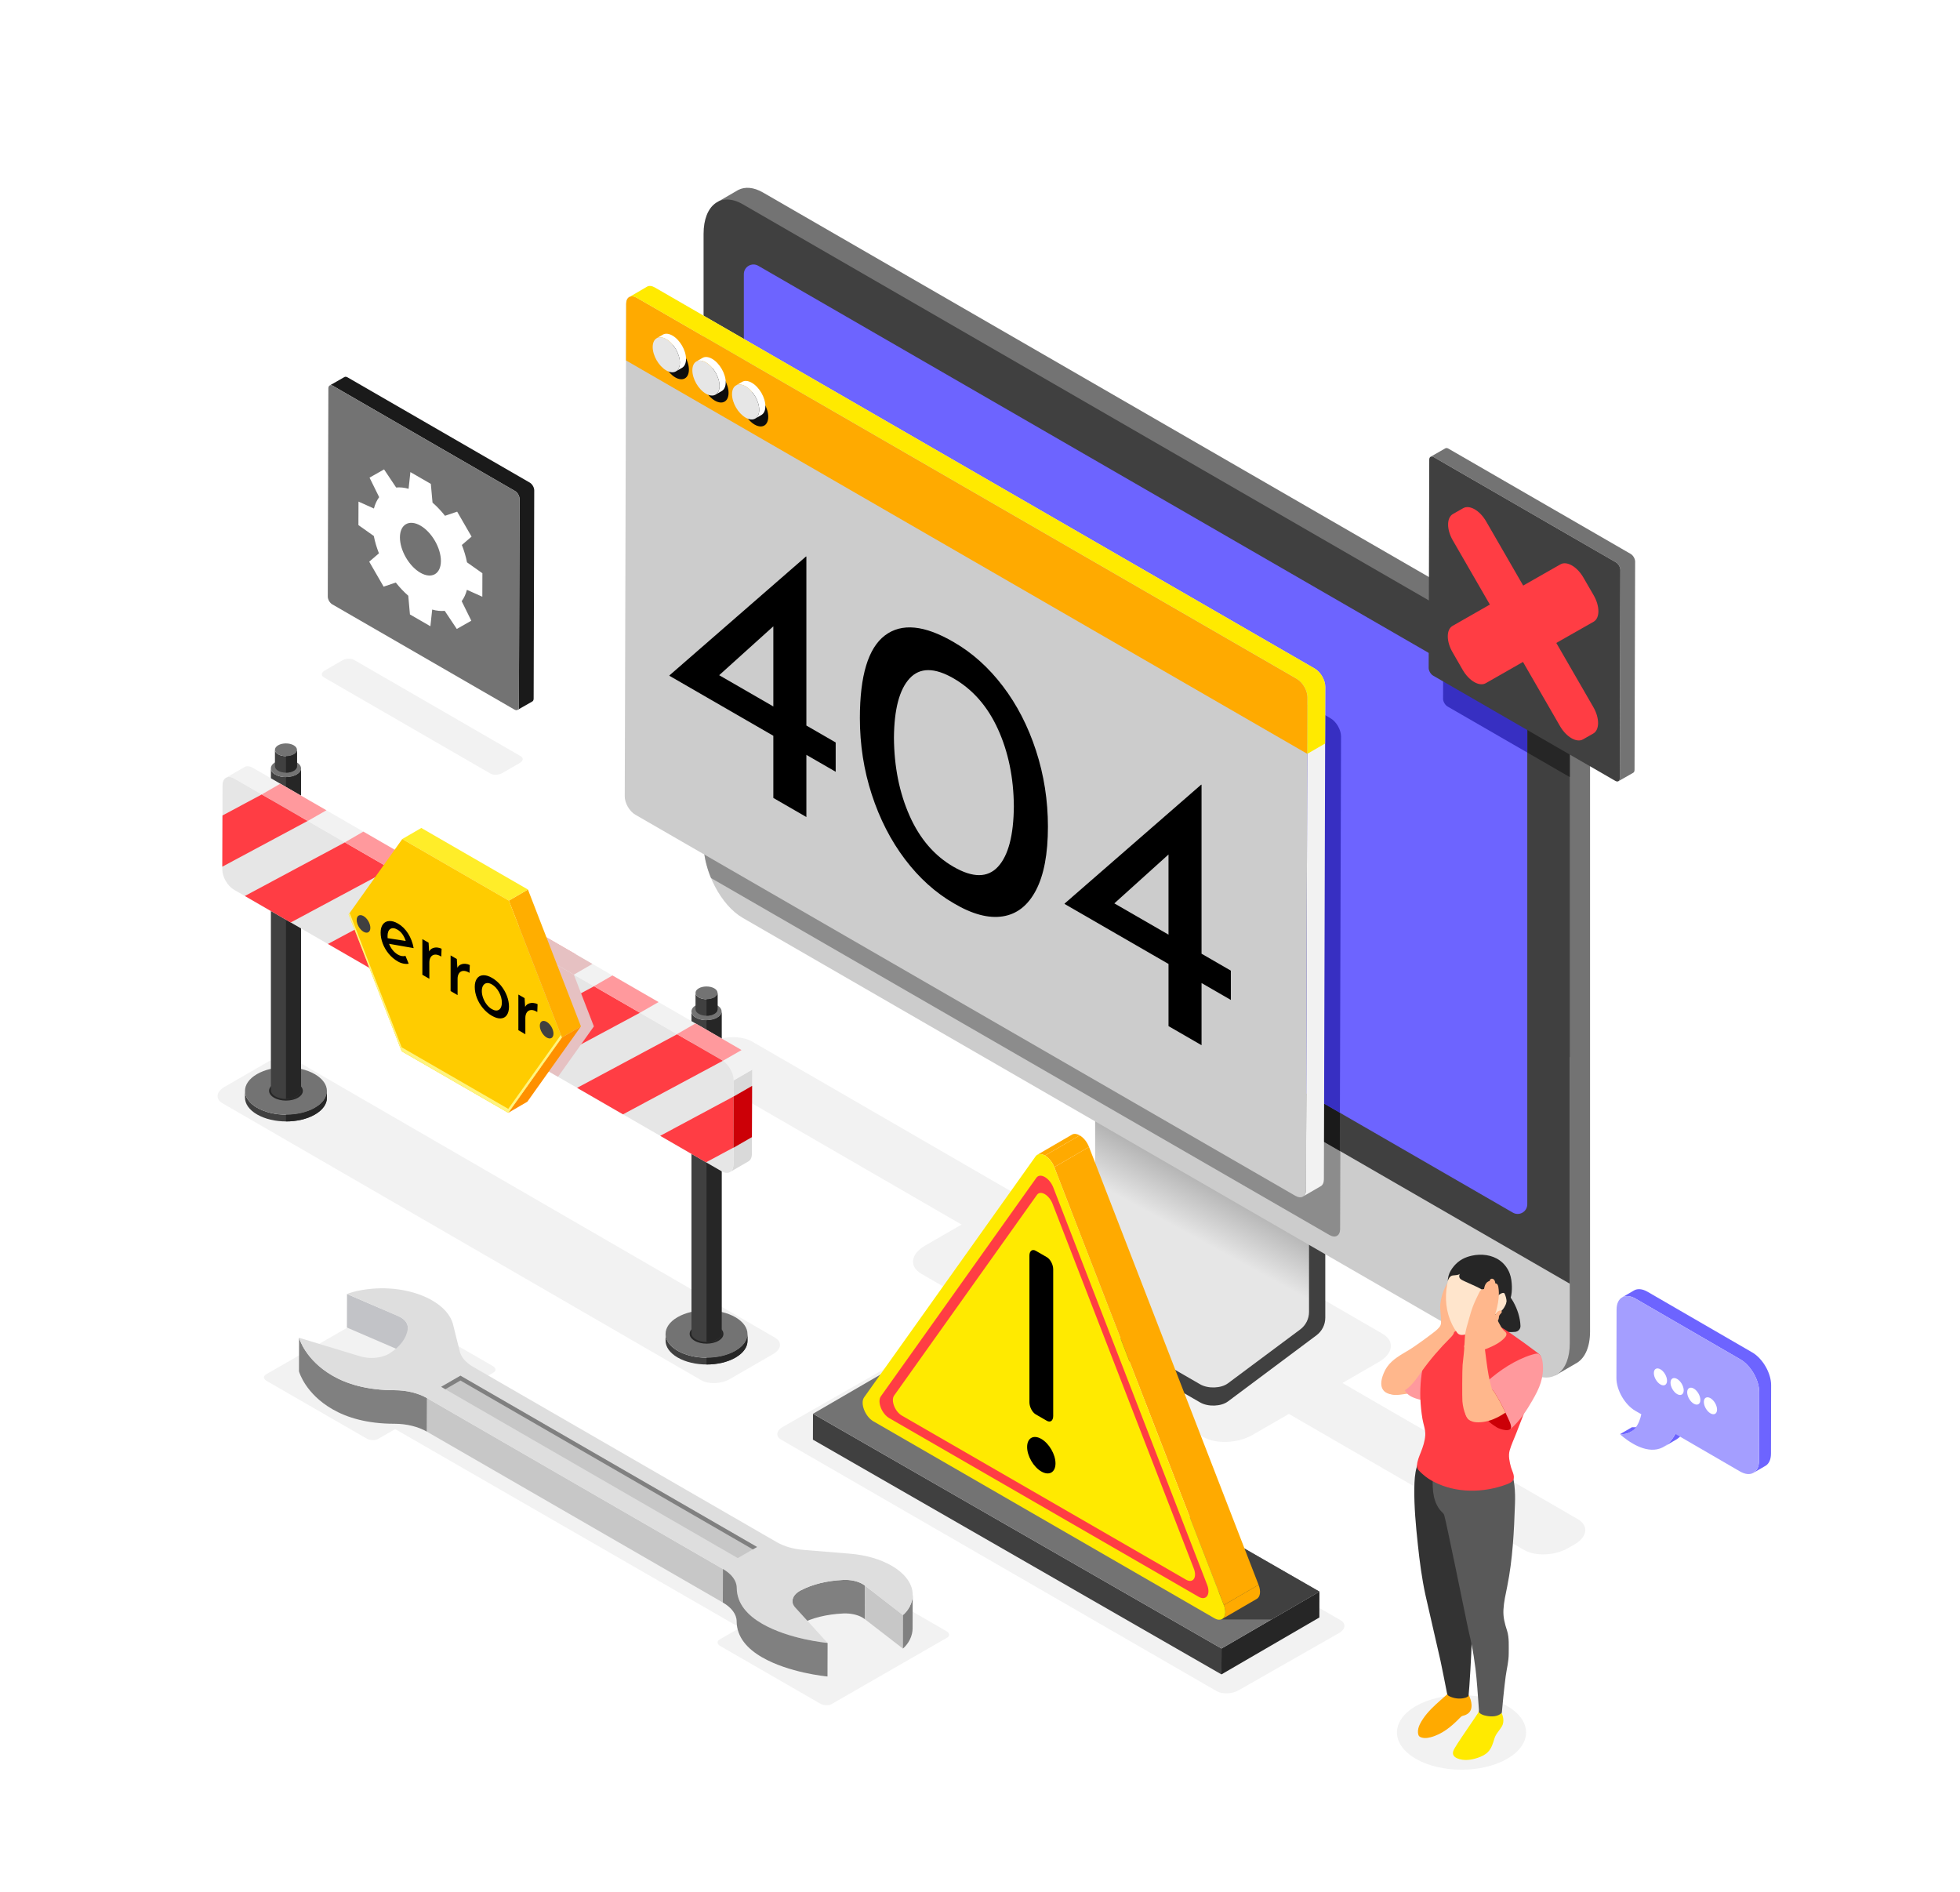 <?xml version="1.0" encoding="utf-8"?>
<!-- Generator: Adobe Illustrator 27.5.0, SVG Export Plug-In . SVG Version: 6.00 Build 0)  -->
<svg version="1.1" id="Layer" xmlns="http://www.w3.org/2000/svg" xmlns:xlink="http://www.w3.org/1999/xlink" x="0px" y="0px"
	 viewBox="0 0 466.219 450" style="enable-background:new 0 0 466.219 450;" xml:space="preserve">
<g>
	<g>
		<path style="fill:#F2F2F2;" d="M375.28,361.3l-55.965-32.368l8.687-5.015c3.437-1.984,3.81-4.986,0.834-6.704l-67.067-38.819
			c-2.976-1.718-8.175-1.503-11.612,0.481l-8.702,5.025l-62.548-36.176c-2.668-1.54-7.329-1.347-10.41,0.432l-1.577,0.911
			c-3.081,1.779-3.416,4.47-0.747,6.01l62.548,36.176l-8.698,5.022c-3.437,1.984-3.81,4.986-0.834,6.704l67.067,38.819
			c2.976,1.718,8.175,1.503,11.612-0.481l8.714-5.031l55.965,32.368c2.668,1.541,7.329,1.348,10.41-0.432l1.577-0.91
			C377.614,365.532,377.949,362.841,375.28,361.3z"/>
		<g>
			<g>
				<path style="fill:#404040;" d="M264.364,237.755v46.904c0,1.207-0.71,2.302-1.812,2.795l-21.873,10.744v-0.329l-6.802,0.488
					l0.027,4.45c0.041,0.618,0.446,1.233,1.275,1.711l50.295,29.038c1.884,1.087,4.982,0.98,6.603-0.228l21.073-15.744
					c1.316-0.98,2.091-2.524,2.091-4.165v-46.291L264.364,237.755z"/>
				<linearGradient id="SVGID_1_" gradientUnits="userSpaceOnUse" x1="293.253" y1="261.426" x2="261.065" y2="320.51">
					<stop  offset="0" style="stop-color:#636363"/>
					<stop  offset="0.494" style="stop-color:#E6E6E6"/>
					<stop  offset="1" style="stop-color:#E6E6E6"/>
				</linearGradient>
				<path style="fill:url(#SVGID_1_);" d="M260.498,236.363v46.904c0,1.208-0.71,2.302-1.812,2.795l-23.112,10.332
					c-2.093,0.936-2.279,2.724-0.395,3.812l50.295,29.038c1.884,1.087,4.982,0.98,6.603-0.228l17.208-12.823
					c1.315-0.98,2.09-2.524,2.09-4.164v-46.291L260.498,236.363z"/>
			</g>
			<path style="fill:#737373;" d="M368.917,153.997L181.482,45.781c-2.233-1.289-4.281-1.421-5.885-0.598l0-0.001l-0.009,0.005
				c-0.033,0.017-0.064,0.038-0.097,0.056l-4.595,2.668l1.164,2.098l0.421-0.115c-0.191,0.881-0.304,1.849-0.304,2.92v76.879v53.876
				v14.167c0,6.851,4.165,14.81,9.304,17.776l187.435,108.215c0.122,0.07,0.24,0.121,0.36,0.184l0.638,3.239l5.284-3.07
				c1.853-1.198,3.021-3.769,3.021-7.386v-14.167v-53.876v-76.879C378.221,164.922,374.055,156.964,368.917,153.997z"/>
			<g>
				<path style="fill:#CCCCCC;" d="M364.095,326.518L176.661,218.303c-5.139-2.967-9.304-10.925-9.304-17.777v-68.043
					l206.042,118.958v68.043C373.399,326.336,369.234,329.485,364.095,326.518z"/>
				<g>
					<path style="fill:#8C8C8C;" d="M318.987,220.025l-0.22,72.296c0,1.591-1.126,2.228-2.522,1.42l-147.113-84.904
						c-1.126-2.693-1.787-5.582-1.787-8.299v-68.061L318.987,220.025z"/>
				</g>
				<path style="fill:#404040;" d="M373.399,305.317L167.357,186.359V55.605c0-6.851,4.165-10,9.304-7.034l187.435,108.216
					c5.138,2.967,9.304,10.925,9.304,17.777V305.317z"/>
				<path style="fill:#262626;" d="M373.399,174.56v10.263l-10.116-5.841v-6.574c0-2.221-1.184-4.266-3.101-5.381l-16.896-9.754
					l0.029-12.484l20.78,11.994C369.231,159.758,373.399,167.711,373.399,174.56z"/>
				<path style="fill:#6D64FF;" d="M359.862,288.415L180.044,184.596c-1.922-1.11-3.106-3.161-3.106-5.379V65.19
					c0-1.757,1.903-2.856,3.425-1.977l179.819,103.818c1.922,1.11,3.106,3.16,3.106,5.379v114.027
					C363.287,288.195,361.384,289.293,359.862,288.415z"/>
			</g>
		</g>
		<g>
			<g>
				<path style="fill:#1A1A1A;" d="M318.718,264.656l-0.025,9.083l-151.349-87.377V84.712l9.597,5.533v88.968
					c0,2.228,1.175,4.284,3.109,5.386L318.718,264.656z"/>
				<path style="fill:#372FC2;" d="M318.987,175.149l-0.269,89.507l-138.667-80.057c-1.934-1.102-3.109-3.158-3.109-5.386V90.245
					l139.524,80.571C317.861,171.623,318.987,173.558,318.987,175.149z"/>
			</g>
		</g>
		<g>
			<path style="fill:#F2F2F2;" d="M312.729,159.008l-157.011-90.65c-0.699-0.404-1.334-0.441-1.792-0.175l-4.251,2.471
				c0.459-0.267,1.094-0.229,1.792,0.175l157.011,90.651c1.394,0.805,2.515,2.746,2.511,4.349l-0.332,117.148
				c-0.002,0.793-0.283,1.352-0.735,1.616l4.252-2.471c0.453-0.263,0.733-0.823,0.736-1.616l0.332-117.148
				C315.245,161.755,314.124,159.813,312.729,159.008z"/>
			<g>
				<path style="fill:#CCCCCC;" d="M308.478,161.479c1.394,0.805,2.515,2.746,2.511,4.349l-0.332,117.148
					c-0.004,1.593-1.133,2.245-2.527,1.44l-157.011-90.65c-1.387-0.8-2.515-2.755-2.511-4.349l0.332-117.148
					c0.004-1.602,1.14-2.241,2.527-1.44L308.478,161.479z"/>
			</g>
			<path style="fill:#FFAA00;" d="M310.997,165.833l-0.036,13.458L148.91,85.728l0.036-13.458c0-1.609,1.126-2.234,2.52-1.448
				l157.011,90.65C309.871,162.277,310.997,164.225,310.997,165.833z"/>
			<path style="fill:#FFEA00;" d="M312.73,159.006l-6.917-3.986h0L155.719,68.356c-0.697-0.393-1.34-0.447-1.787-0.179l-4.254,2.484
				c0.447-0.268,1.09-0.232,1.787,0.161l153.108,88.391l3.903,2.259c1.394,0.804,2.52,2.752,2.52,4.361l-0.036,13.458l4.236-2.449
				l0.036-13.494C315.25,161.758,314.125,159.81,312.73,159.006z"/>
			<g>
				<g>
					<path style="fill:#0D0D0D;" d="M160.645,82.331c1.789,1.033,3.228,3.532,3.222,5.58c-0.006,2.056-1.454,2.881-3.243,1.848
						c-1.782-1.029-3.228-3.525-3.222-5.58C157.408,82.131,158.863,81.302,160.645,82.331z"/>
				</g>
				<g>
					<path style="fill:#0D0D0D;" d="M170.081,87.865c1.782,1.029,3.228,3.532,3.222,5.581c-0.006,2.056-1.46,2.877-3.243,1.848
						c-1.789-1.033-3.228-3.525-3.222-5.58C166.844,87.665,168.292,86.832,170.081,87.865z"/>
				</g>
				<g>
					<path style="fill:#0D0D0D;" d="M179.518,93.554c1.789,1.033,3.228,3.532,3.222,5.58c-0.006,2.056-1.454,2.881-3.243,1.848
						c-1.782-1.029-3.228-3.525-3.222-5.58C176.28,93.354,177.735,92.525,179.518,93.554z"/>
				</g>
				<g>
					<g style="enable-background:new    ;">
						<path style="fill:#FFFFFF;" d="M159.964,79.819c-0.897-0.518-1.711-0.565-2.299-0.224l-1.469,0.853
							c0.588-0.342,1.402-0.294,2.299,0.223c1.789,1.033,3.228,3.532,3.222,5.581c-0.003,1.021-0.362,1.739-0.941,2.076l1.468-0.854
							c0.58-0.337,0.938-1.054,0.941-2.076C163.192,83.351,161.753,80.852,159.964,79.819z"/>
						<g>
							<path style="fill:#E6E6E6;" d="M158.496,80.672c1.789,1.033,3.228,3.532,3.222,5.581c-0.006,2.056-1.454,2.881-3.243,1.848
								c-1.782-1.029-3.228-3.525-3.222-5.581C155.259,80.472,156.714,79.643,158.496,80.672z"/>
						</g>
					</g>
				</g>
				<g>
					<g style="enable-background:new    ;">
						<path style="fill:#FFFFFF;" d="M169.401,85.353c-0.899-0.519-1.713-0.567-2.3-0.226l-1.468,0.853
							c0.587-0.341,1.4-0.293,2.3,0.226c1.782,1.029,3.228,3.532,3.222,5.581c-0.003,1.02-0.363,1.737-0.942,2.073l1.468-0.853
							c0.579-0.337,0.939-1.053,0.942-2.074C172.628,88.885,171.183,86.382,169.401,85.353z"/>
						<g>
							<path style="fill:#E6E6E6;" d="M167.932,86.206c1.782,1.029,3.228,3.532,3.222,5.581c-0.006,2.056-1.46,2.877-3.243,1.848
								c-1.789-1.033-3.227-3.525-3.222-5.581C164.695,86.006,166.143,85.174,167.932,86.206z"/>
						</g>
					</g>
				</g>
				<g>
					<g style="enable-background:new    ;">
						<path style="fill:#FFFFFF;" d="M178.837,91.041c-0.897-0.518-1.711-0.565-2.299-0.223l-1.468,0.853
							c0.588-0.341,1.402-0.294,2.299,0.224c1.789,1.033,3.228,3.532,3.222,5.581c-0.003,1.021-0.362,1.739-0.941,2.076l1.468-0.853
							c0.58-0.337,0.939-1.054,0.942-2.076C182.065,94.574,180.626,92.075,178.837,91.041z"/>
						<g>
							<path style="fill:#E6E6E6;" d="M177.369,91.895c1.789,1.033,3.228,3.532,3.222,5.581c-0.006,2.056-1.454,2.881-3.243,1.848
								c-1.782-1.029-3.228-3.525-3.222-5.581C174.131,91.695,175.586,90.866,177.369,91.895z"/>
						</g>
					</g>
				</g>
			</g>
			<g>
				<g>
					<path d="M198.781,176.589v6.97l-6.97-4.022v14.784l-7.859-4.537V175l-24.716-14.269v-0.093l32.493-28.291l0.082,0.049v40.168
						L198.781,176.589z M183.952,168.026v-19.064l-12.885,11.627L183.952,168.026z"/>
					<path d="M215.27,204.381c-3.377-4.462-6.008-9.593-7.899-15.396c-1.892-5.802-2.836-11.865-2.836-18.186
						c0-10.104,1.985-16.661,5.959-19.668c3.97-3.007,9.437-2.47,16.407,1.616c4.377,2.526,8.25,6.004,11.627,10.433
						c3.377,4.429,6.011,9.545,7.903,15.347c1.888,5.802,2.836,11.836,2.836,18.097c0,6.448-0.948,11.481-2.836,15.097
						c-1.892,3.623-4.526,5.698-7.903,6.228c-3.377,0.53-7.25-0.5-11.627-3.09C222.527,212.332,218.646,208.84,215.27,204.381z
						 M237.393,206.134c2.459-2.672,3.713-7.467,3.769-14.377c-0.056-6.787-1.31-12.892-3.769-18.31
						c-2.459-5.418-5.985-9.451-10.571-12.101c-4.541-2.619-8.026-2.615-10.455,0.011c-2.429,2.627-3.675,7.328-3.728,14.116
						c0.052,6.914,1.299,13.105,3.728,18.564c2.429,5.467,5.914,9.508,10.455,12.127
						C231.408,208.814,234.934,208.806,237.393,206.134z"/>
					<path d="M292.778,230.859v6.97l-6.97-4.023v14.784l-7.858-4.537v-14.784L253.232,215v-0.093l32.493-28.291l0.082,0.048v40.168
						L292.778,230.859z M277.949,222.295v-19.063l-12.885,11.627L277.949,222.295z"/>
				</g>
			</g>
		</g>
	</g>
	<g>
		<path style="fill:#F2F2F2;" d="M166.823,328.288L52.928,262.403c-1.733-1.001-1.515-2.748,0.485-3.903l10.293-5.943
			c2.001-1.155,5.028-1.281,6.761-0.28l113.895,65.884c1.733,1.001,1.516,2.748-0.485,3.903l-10.293,5.943
			C171.583,329.163,168.556,329.288,166.823,328.288z"/>
		<g>
			<g>
				<g>
					<path style="fill:#404040;" d="M177.804,317.309v1.609c-0.004,1.434-0.947,2.866-2.83,3.96
						c-3.792,2.204-9.957,2.204-13.781-0.004c-1.921-1.109-2.88-2.564-2.876-4.017v-1.609c-0.004,1.453,0.955,2.908,2.876,4.017
						c3.824,2.208,9.99,2.208,13.781,0.004C176.857,320.175,177.8,318.744,177.804,317.309z"/>
				</g>
				<g>
					<path style="fill:#737373;" d="M174.922,313.286c3.824,2.208,3.844,5.779,0.053,7.983c-3.792,2.203-9.957,2.203-13.781-0.004
						c-3.816-2.203-3.837-5.775-0.045-7.978C164.94,311.083,171.106,311.083,174.922,313.286z"/>
				</g>
				<g>
					<path style="fill:#262626;" d="M170.891,315.602c1.577,0.911,1.585,2.383,0.022,3.292c-1.564,0.909-4.106,0.909-5.683-0.002
						c-1.574-0.909-1.582-2.382-0.019-3.29C166.774,314.693,169.317,314.693,170.891,315.602z"/>
				</g>
				<path style="fill:#262626;" d="M177.802,317.314v1.609c0,1.431-0.947,2.861-2.832,3.953c-1.904,1.112-4.407,1.663-6.911,1.653
					v-1.609c2.503,0.01,5.007-0.541,6.911-1.653C176.855,320.175,177.802,318.744,177.802,317.314z"/>
			</g>
			<g>
				<g style="enable-background:new    ;">
					<g>
						<path style="fill:#404040;" d="M171.646,240.572v76.545c-0.001,0.528-0.348,1.054-1.041,1.457
							c-1.395,0.811-3.663,0.811-5.07-0.002c-0.707-0.408-1.06-0.943-1.058-1.478v-76.545c-0.002,0.535,0.351,1.07,1.058,1.478
							c1.407,0.812,3.675,0.812,5.07,0.002C171.298,241.626,171.644,241.099,171.646,240.572z"/>
					</g>
					<path style="fill:#262626;" d="M171.643,240.572v76.541c0,0.53-0.342,1.059-1.042,1.458c-0.701,0.407-1.621,0.611-2.541,0.611
						v-76.549c0.92,0.008,1.841-0.196,2.541-0.603C171.301,241.623,171.643,241.102,171.643,240.572z"/>
					<g>
						<path style="fill:#737373;" d="M170.585,239.091c1.407,0.812,1.415,2.126,0.019,2.937c-1.395,0.811-3.663,0.811-5.07-0.002
							c-1.404-0.811-1.412-2.125-0.017-2.935C166.913,238.281,169.181,238.281,170.585,239.091z"/>
					</g>
				</g>
			</g>
			<g>
				<g style="enable-background:new    ;">
					<g>
						<path style="fill:#404040;" d="M170.681,236.15v3.922c-0.001,0.386-0.255,0.77-0.761,1.065
							c-1.019,0.592-2.677,0.592-3.705-0.001c-0.516-0.298-0.774-0.689-0.773-1.08v-3.922c-0.001,0.391,0.257,0.782,0.773,1.08
							c1.028,0.594,2.686,0.594,3.705,0.001C170.426,236.92,170.68,236.535,170.681,236.15z"/>
					</g>
					<g>
						<path style="fill:#737373;" d="M169.906,235.068c1.028,0.594,1.034,1.554,0.014,2.146c-1.019,0.592-2.677,0.592-3.705-0.001
							c-1.026-0.592-1.032-1.553-0.012-2.145C167.222,234.476,168.88,234.476,169.906,235.068z"/>
					</g>
				</g>
			</g>
			<path style="fill:#262626;" d="M170.682,236.15v3.926c0,0.383-0.253,0.766-0.766,1.059c-0.513,0.301-1.181,0.448-1.857,0.448
				v-3.926c0.676,0,1.344-0.147,1.857-0.44C170.43,236.923,170.682,236.532,170.682,236.15z"/>
		</g>
		<g>
			<g>
				<g>
					<path style="fill:#404040;" d="M77.763,259.502v1.609c-0.004,1.434-0.947,2.866-2.83,3.96
						c-3.792,2.203-9.957,2.203-13.781-0.004c-1.921-1.109-2.88-2.564-2.876-4.017v-1.609c-0.004,1.453,0.955,2.908,2.875,4.017
						c3.824,2.208,9.99,2.208,13.781,0.004C76.816,262.367,77.759,260.936,77.763,259.502z"/>
				</g>
				<g>
					<path style="fill:#737373;" d="M74.881,255.479c3.824,2.208,3.844,5.779,0.052,7.983c-3.792,2.203-9.957,2.203-13.781-0.004
						c-3.816-2.203-3.837-5.775-0.045-7.978C64.899,253.275,71.065,253.275,74.881,255.479z"/>
				</g>
				<g>
					<path style="fill:#262626;" d="M70.85,257.794c1.577,0.911,1.585,2.383,0.021,3.292c-1.564,0.909-4.106,0.909-5.683-0.002
						c-1.574-0.909-1.582-2.382-0.019-3.29C66.733,256.886,69.276,256.885,70.85,257.794z"/>
				</g>
				<path style="fill:#262626;" d="M77.761,259.506v1.609c0,1.431-0.947,2.861-2.832,3.953c-1.904,1.111-4.408,1.662-6.911,1.653
					v-1.609c2.503,0.01,5.007-0.541,6.911-1.653C76.814,262.367,77.761,260.937,77.761,259.506z"/>
			</g>
			<g>
				<g style="enable-background:new    ;">
					<g>
						<path style="fill:#404040;" d="M71.605,182.764v76.545c-0.002,0.528-0.349,1.054-1.041,1.457
							c-1.395,0.811-3.664,0.811-5.071-0.002c-0.707-0.408-1.06-0.943-1.058-1.478v-76.545c-0.002,0.535,0.351,1.07,1.058,1.478
							c1.407,0.813,3.675,0.813,5.071,0.002C71.256,183.818,71.603,183.291,71.605,182.764z"/>
					</g>
					<path style="fill:#262626;" d="M71.602,182.764v76.541c0,0.529-0.342,1.059-1.043,1.458c-0.7,0.407-1.621,0.611-2.541,0.611
						v-76.55c0.92,0.008,1.841-0.195,2.541-0.603C71.26,183.815,71.602,183.294,71.602,182.764z"/>
					<g>
						<path style="fill:#737373;" d="M70.544,181.283c1.407,0.812,1.414,2.126,0.019,2.937c-1.395,0.811-3.664,0.811-5.071-0.002
							c-1.404-0.811-1.412-2.125-0.017-2.935C66.872,180.473,69.14,180.473,70.544,181.283z"/>
					</g>
				</g>
			</g>
			<g>
				<g style="enable-background:new    ;">
					<g>
						<path style="fill:#404040;" d="M70.639,178.342v3.922c-0.001,0.386-0.255,0.771-0.761,1.065
							c-1.019,0.592-2.677,0.592-3.705-0.001c-0.516-0.298-0.774-0.689-0.773-1.08v-3.922c-0.001,0.391,0.257,0.782,0.773,1.08
							c1.028,0.594,2.686,0.594,3.705,0.001C70.385,179.112,70.638,178.727,70.639,178.342z"/>
					</g>
					<g>
						<path style="fill:#737373;" d="M69.865,177.26c1.028,0.594,1.034,1.554,0.014,2.146c-1.019,0.592-2.677,0.592-3.705-0.001
							c-1.026-0.592-1.032-1.552-0.012-2.145C67.181,176.668,68.839,176.668,69.865,177.26z"/>
					</g>
				</g>
			</g>
			<path style="fill:#262626;" d="M70.641,178.342v3.926c0,0.383-0.253,0.766-0.766,1.059c-0.513,0.301-1.181,0.448-1.857,0.448
				v-3.926c0.676,0,1.344-0.146,1.857-0.44C70.389,179.116,70.641,178.725,70.641,178.342z"/>
		</g>
		<g>
			<g>
				<g style="enable-background:new    ;">
					<path style="fill:#D9D9D9;" d="M174.505,256.971l-0.057,20.01c-0.003,0.88-0.313,1.498-0.814,1.789l4.403-2.559
						c0.501-0.291,0.811-0.909,0.814-1.789l0.057-20.01L174.505,256.971z"/>
					<path style="fill:#F2F2F2;" d="M176.12,249.581L60.147,182.624c-0.777-0.449-1.482-0.49-1.99-0.194l-4.403,2.559
						c0.509-0.296,1.214-0.254,1.991,0.194l115.973,66.957c1.544,0.891,2.794,3.056,2.789,4.83l4.403-2.559
						C178.914,252.637,177.664,250.473,176.12,249.581z"/>
					<g>
						<path style="fill:#E6E6E6;" d="M171.717,252.141c1.544,0.891,2.794,3.056,2.789,4.83l-0.057,20.01
							c-0.005,1.775-1.263,2.485-2.807,1.593L55.668,211.617c-1.544-0.892-2.794-3.049-2.789-4.824l0.057-20.01
							c0.005-1.774,1.263-2.491,2.807-1.6L171.717,252.141z"/>
					</g>
				</g>
			</g>
			<g>
				<g>
					<polygon style="fill:#FF3D44;" points="73.183,195.252 52.879,206.132 52.915,193.958 62.259,188.951 					"/>
					<polygon style="fill:#FF3D44;" points="92.935,206.658 69.149,219.403 58.243,213.102 82.028,200.357 					"/>
					<polygon style="fill:#FF3D44;" points="112.695,218.065 88.909,230.81 78.003,224.509 101.788,211.764 					"/>
					<polygon style="fill:#FF3D44;" points="132.455,229.471 108.67,242.225 97.754,235.915 121.54,223.17 					"/>
					<polygon style="fill:#FF3D44;" points="152.215,240.877 128.43,253.631 117.514,247.321 141.3,234.576 					"/>
					<path style="fill:#FF3D44;" d="M171.957,252.292l-23.768,12.745l-10.915-6.301l23.785-12.745l10.657,6.149
						C171.797,252.185,171.877,252.239,171.957,252.292z"/>
					<polygon style="fill:#FF3D44;" points="174.492,260.789 174.456,272.945 167.941,276.444 157.044,270.143 					"/>
				</g>
			</g>
			<g>
				<polygon style="fill:#FF999D;" points="77.637,192.717 73.201,195.261 62.259,188.951 66.677,186.398 				"/>
				<polygon style="fill:#FF999D;" points="97.388,204.124 92.961,206.667 82.01,200.348 86.428,197.796 				"/>
				<polygon style="fill:#FF999D;" points="117.139,215.53 112.713,218.074 101.762,211.755 106.18,209.202 				"/>
				<polygon style="fill:#FF999D;" points="136.891,226.936 132.464,229.48 121.513,223.161 125.94,220.608 				"/>
				<polygon style="fill:#FF999D;" points="156.642,238.334 152.206,240.877 141.264,234.558 145.682,232.006 				"/>
				<path style="fill:#FF999D;" d="M176.384,249.749l-4.436,2.544c-0.08-0.053-0.152-0.107-0.232-0.152l-10.692-6.176l4.418-2.553
					l10.674,6.167C176.206,249.633,176.295,249.686,176.384,249.749z"/>
			</g>
			<polygon style="fill:#CC0007;" points="178.901,258.263 178.857,270.455 174.456,272.99 174.492,260.807 			"/>
		</g>
		<g>
			<polygon style="fill:#E6C1C2;" points="141.265,244.119 132.733,256.106 98.987,236.622 90.544,214.836 95.363,208.062 
				136.499,231.812 			"/>
		</g>
		<polygon style="fill:#E6C1C2;" points="140.917,229.259 136.499,231.812 119.988,222.28 124.406,219.727 		"/>
		<g>
			<g>
				<g style="enable-background:new    ;">
					<g>
						<polygon style="fill:#FF9000;" points="133.652,246.757 138.187,244.122 125.435,262.035 120.9,264.671 						"/>
					</g>
					<g>
						<polygon style="fill:#FFAE00;" points="121.043,214.202 125.578,211.567 138.187,244.122 133.652,246.757 						"/>
					</g>
					<g>
						<polygon style="fill:#FFED29;" points="95.682,199.56 100.217,196.925 125.578,211.567 121.043,214.202 						"/>
					</g>
					<g>
						<polygon style="fill:#FFCC00;" points="121.043,214.202 133.652,246.757 120.9,264.671 95.539,250.028 82.935,217.476 
							95.682,199.56 						"/>
					</g>
					<polygon style="fill:#FFF480;" points="120.9,263.732 95.539,249.09 83.17,217.145 82.935,217.476 95.539,250.028 
						120.9,264.671 133.652,246.757 133.417,246.15 					"/>
				</g>
			</g>
			<path style="fill:#404040;" d="M131.654,245.837c0,1.03-0.728,1.445-1.625,0.927c-0.898-0.518-1.625-1.773-1.625-2.803
				c0-1.03,0.728-1.445,1.625-0.927C130.927,243.552,131.654,244.807,131.654,245.837z"/>
			<path style="fill:#404040;" d="M88.096,220.681c0,1.03-0.728,1.445-1.625,0.927c-0.898-0.518-1.625-1.773-1.625-2.803
				c0-1.03,0.728-1.445,1.625-0.927C87.368,218.396,88.096,219.651,88.096,220.681z"/>
			<g>
				<path d="M96.45,227.35l0.767,1.857c-0.391,0.075-0.817,0.064-1.277-0.029c-0.457-0.094-0.901-0.264-1.329-0.514
					c-0.822-0.472-1.538-1.081-2.151-1.824c-0.613-0.743-1.085-1.553-1.419-2.428c-0.334-0.877-0.501-1.745-0.501-2.604
					c0-0.835,0.183-1.49,0.545-1.971c0.362-0.479,0.859-0.741,1.492-0.778c0.631-0.04,1.32,0.158,2.07,0.591
					c0.965,0.558,1.771,1.347,2.421,2.371c0.646,1.022,1.09,2.184,1.329,3.483l-5.858-1.026c0.215,0.547,0.503,1.046,0.866,1.494
					c0.365,0.448,0.778,0.806,1.241,1.074C95.266,227.402,95.866,227.505,96.45,227.35z M92.845,220.947
					c-0.442,0.29-0.661,0.859-0.661,1.705c0,0.207,0.007,0.367,0.018,0.483l4.302,0.661c-0.178-0.569-0.431-1.09-0.758-1.567
					c-0.327-0.475-0.734-0.852-1.222-1.134C93.845,220.703,93.284,220.652,92.845,220.947z"/>
				<path d="M102.886,225.534c0.352-0.152,0.723-0.211,1.116-0.176c0.393,0.035,0.738,0.134,1.037,0.29l-0.073,1.866
					c-0.536-0.336-1.022-0.494-1.455-0.473c-0.435,0.022-0.776,0.206-1.017,0.549c-0.244,0.345-0.367,0.791-0.367,1.336v3.874
					l-1.661-0.96v-8.482l1.483,0.857l0.123,2.079C102.264,225.939,102.537,225.688,102.886,225.534z"/>
				<path d="M109.599,229.411c0.354-0.152,0.723-0.211,1.118-0.176c0.391,0.035,0.738,0.134,1.035,0.29l-0.073,1.865
					c-0.534-0.336-1.02-0.494-1.455-0.473c-0.435,0.022-0.773,0.207-1.017,0.549c-0.244,0.345-0.365,0.791-0.365,1.336v3.874
					l-1.661-0.96v-8.481l1.481,0.857l0.125,2.079C108.977,229.815,109.249,229.564,109.599,229.411z"/>
				<path d="M113.457,232.733c0.349-0.488,0.839-0.747,1.463-0.782c0.626-0.035,1.329,0.171,2.116,0.626
					c0.784,0.455,1.483,1.055,2.098,1.806c0.613,0.749,1.088,1.565,1.428,2.441c0.34,0.881,0.51,1.745,0.51,2.591
					c0,0.846-0.169,1.518-0.51,2.01c-0.341,0.494-0.82,0.76-1.437,0.8c-0.62,0.037-1.329-0.174-2.127-0.633
					c-0.771-0.448-1.468-1.037-2.087-1.771c-0.62-0.732-1.105-1.542-1.455-2.426c-0.352-0.888-0.527-1.78-0.527-2.683
					C112.93,233.88,113.106,233.22,113.457,232.733z M114.921,237.358c0.209,0.571,0.494,1.092,0.857,1.562
					c0.362,0.466,0.765,0.831,1.206,1.083c0.69,0.398,1.261,0.448,1.714,0.149c0.45-0.299,0.677-0.863,0.677-1.699
					c0-0.833-0.226-1.663-0.677-2.492c-0.453-0.826-1.024-1.441-1.714-1.839c-0.455-0.261-0.857-0.36-1.215-0.301
					c-0.358,0.059-0.639,0.255-0.848,0.585c-0.209,0.332-0.312,0.762-0.312,1.297C114.609,236.235,114.712,236.789,114.921,237.358z
					"/>
				<path d="M125.72,238.718c0.354-0.152,0.723-0.211,1.118-0.176c0.391,0.035,0.738,0.134,1.035,0.29l-0.073,1.865
					c-0.534-0.336-1.02-0.494-1.455-0.473c-0.435,0.022-0.774,0.206-1.018,0.549c-0.244,0.345-0.365,0.791-0.365,1.336v3.874
					l-1.661-0.96v-8.481l1.481,0.857l0.125,2.079C125.098,239.122,125.371,238.872,125.72,238.718z"/>
			</g>
		</g>
	</g>
	<g>
		<path style="fill:#F2F2F2;" d="M225.105,387.944l-23.769-13.694c-0.795-0.459-1.996-0.508-2.684-0.111l-9.436,5.426
			l-82.041-47.245l10.225-5.88c0.688-0.397,0.602-1.091-0.193-1.549l-23.769-13.694c-0.794-0.459-1.996-0.508-2.684-0.111
			l-27.502,15.815c-0.688,0.397-0.602,1.091,0.193,1.549l23.769,13.694c0.794,0.459,1.996,0.508,2.684,0.111l4.1-2.358l82.04,47.245
			l-4.889,2.812c-0.688,0.397-0.602,1.091,0.193,1.549l23.769,13.694c0.794,0.459,1.996,0.508,2.684,0.111l27.502-15.815
			C225.986,389.096,225.899,388.402,225.105,387.944z"/>
		<g>
			<g style="enable-background:new    ;">
				<path style="fill:#C2C3C7;" d="M95.31,313.313c-0.195-0.113-0.405-0.218-0.63-0.315l-12.139-5.232l-0.023,7.979l12.139,5.232
					c0.224,0.097,0.435,0.202,0.63,0.315c1.079,0.623,1.698,1.471,1.695,2.464l0.023-7.979
					C97.008,314.784,96.389,313.936,95.31,313.313z"/>
				<path style="fill:#808080;" d="M93.874,330.648c-6.625,0-11.39-1.502-14.788-3.464c-6.393-3.691-7.87-8.743-7.947-9.009
					l-0.023,7.979c0.077,0.266,1.554,5.318,7.947,9.009c3.398,1.962,8.163,3.464,14.788,3.464c2.894,0,5.663,0.702,7.716,1.888
					l0.023-7.979C99.537,331.351,96.769,330.648,93.874,330.648z"/>
				<g>
					<polygon style="fill:#C7C7C7;" points="171.962,373.165 171.94,381.145 101.568,340.515 101.59,332.536 					"/>
				</g>
				<path style="fill:#808080;" d="M205.169,376.74c-1.191-0.688-2.852-1.048-4.556-0.971c-3.952,0.18-7.445,1.057-10.183,2.504
					c-1.248,0.658-1.918,1.572-1.921,2.502l-0.023,7.979c0.003-0.93,0.673-1.843,1.921-2.502c2.738-1.446,6.231-2.323,10.183-2.504
					c1.704-0.076,3.365,0.284,4.556,0.971c0.195,0.113,0.377,0.234,0.545,0.364l0.022-7.979
					C205.547,376.974,205.364,376.853,205.169,376.74z"/>
				<g>
					<polygon style="fill:#C7C7C7;" points="214.787,384.118 214.764,392.097 205.692,385.083 205.715,377.104 					"/>
				</g>
				<path style="fill:#808080;" d="M216.957,380.562c-0.514,2.237-2.087,3.49-2.17,3.556l-0.023,7.979
					c0.083-0.066,1.655-1.318,2.17-3.556c0.097-0.421,0.145-0.84,0.146-1.253l0.023-7.979
					C217.101,379.722,217.054,380.141,216.957,380.562z"/>
				<g>
					<path style="fill:#DEDEDE;" d="M190.43,378.272c-1.964,1.035-2.496,2.703-1.252,4.069l7.676,8.416
						c-0.459-0.044-9.186-0.882-15.58-4.574c-3.398-1.962-6.007-4.717-6.029-8.555c-0.009-1.676-1.231-3.278-3.284-4.463
						l-70.372-40.629c-2.053-1.185-4.822-1.887-7.716-1.887c-6.625,0-11.39-1.502-14.788-3.464c-6.393-3.691-7.87-8.744-7.947-9.01
						l14.554,4.419c2.362,0.716,5.245,0.405,7.026-0.736c2.483-1.593,3.986-3.62,4.266-5.765c0.149-1.129-0.481-2.092-1.673-2.78
						c-0.195-0.113-0.405-0.218-0.63-0.315l-12.139-5.232c0.114-0.048,2.275-0.96,6.131-1.268c5.391-0.427,10.523,0.714,14.135,2.8
						c2.595,1.498,4.406,3.484,4.965,5.727l1.589,6.395c0.343,1.388,1.457,2.673,3.174,3.664l72.257,41.717
						c1.716,0.991,3.939,1.632,6.336,1.826l11.05,0.902c3.872,0.316,7.305,1.357,9.899,2.855c3.611,2.085,5.597,5.054,4.879,8.178
						c-0.514,2.237-2.087,3.49-2.17,3.556l-9.072-7.014c-0.168-0.13-0.35-0.251-0.545-0.364c-1.191-0.687-2.852-1.048-4.556-0.971
						C196.661,375.949,193.168,376.826,190.43,378.272z"/>
				</g>
				<polygon style="fill:#C7C7C7;" points="175.492,370.579 104.937,329.842 109.523,327.194 180.079,367.931 				"/>
				<polygon style="fill:#808080;" points="109.523,328.343 179.083,368.505 180.079,367.931 109.523,327.194 104.937,329.842 
					105.932,330.417 				"/>
				<g>
					<path style="fill:#808080;" d="M196.855,390.757l-0.023,7.979c-0.459-0.044-9.186-0.882-15.58-4.574
						c-3.398-1.962-6.007-4.718-6.029-8.555c-0.009-1.677-1.231-3.278-3.284-4.463l0.023-7.979c2.053,1.185,3.274,2.787,3.284,4.463
						c0.022,3.837,2.631,6.593,6.029,8.555C187.669,389.875,196.395,390.713,196.855,390.757z"/>
				</g>
			</g>
		</g>
	</g>
	<g>
		<path style="fill:#F2F2F2;" d="M358.577,418.27c-5.958,3.486-15.68,3.525-21.716,0.087c-6.035-3.438-6.099-9.051-0.141-12.537
			c5.958-3.486,15.68-3.525,21.716-0.087C364.472,409.171,364.535,414.784,358.577,418.27z"/>
		<g>
			<g>
				<path style="fill:#262626;" d="M359.994,309.673c0.963,1.746,1.604,3.705,1.677,5.689c0.027,0.735-0.554,1.352-1.286,1.412
					c-1.181,0.098-2.367,0.086-3.463-0.331c-0.611-0.232-1.17-0.582-1.723-0.93c-0.047-0.029-0.095-0.061-0.121-0.109
					c-0.029-0.055-0.022-0.122-0.013-0.184c0.059-0.418,0.175-0.826,0.273-1.237c0.421-1.771,0.505-3.601,0.712-5.409
					c0.076-0.667,0.372-1.777,1.286-1.608c0.338,0.063,0.699,0.379,0.966,0.581c0.341,0.259,0.639,0.572,0.903,0.908
					C359.503,308.837,359.76,309.25,359.994,309.673z"/>
				<path style="fill:#FFB78C;" d="M331.575,331.763c0.912,0.081,1.823-0.098,2.73-0.223c0.849-0.117,1.734-0.197,2.473-0.631
					c0.479-0.281,0.865-0.695,1.205-1.133c0.608-0.782,1.092-1.659,1.429-2.59c0.148-0.408,0.268-0.828,0.314-1.259
					c0.018-0.17,0.023-0.349-0.053-0.503c-0.077-0.159-0.228-0.267-0.38-0.357c-1.223-0.724-2.763-0.627-4.147-0.302
					c-1.255,0.295-2.47,0.76-3.601,1.378c-0.776,0.423-1.532,0.938-2.023,1.673c-0.499,0.747-0.645,1.792-0.307,2.641
					C329.553,331.306,330.755,331.689,331.575,331.763z"/>
				<path style="fill:#FF999D;" d="M343.354,316.948c-0.883,0.144-1.857,0.367-2.473,0.849c-0.925,0.725-1.874,1.435-2.781,2.189
					c-1.909,1.587-3.699,3.309-5.485,5.03c-0.099,0.095-0.2,0.194-0.255,0.32c-0.06,0.139-0.057,0.296-0.048,0.448
					c0.098,1.606,0.743,3.135,1.573,4.514c0.305,0.506,0.642,1.003,1.092,1.385c0.473,0.401,1.051,0.659,1.634,0.869
					c0.77,0.278,1.578,0.487,2.397,0.476c-0.056-1.01,0.236-2.005,0.569-2.96c0.739-2.119,1.698-4.162,2.858-6.084
					c0.783-1.297,1.66-2.547,2.249-3.943c0.242-0.572,0.431-1.169,0.539-1.782c0.017-0.094,0.158-1.566-0.075-1.547
					c-0.299,0.025-0.598,0.06-0.896,0.103C343.979,316.854,343.672,316.896,343.354,316.948z"/>
				<path style="fill:#FFAA00;" d="M349.309,403.067c-0.178-0.321-0.376-0.605-0.578-0.83c0.004,0.125,0.007,0.254-0.042,0.369
					c-0.155,0.367-0.446,0.043-0.663-0.075c-0.263-0.143-0.538-0.262-0.816-0.37c-0.167-0.065-1.391-0.676-1.145-0.935
					c-1.403,1.47-2.999,2.742-4.492,4.122c-1.492,1.38-2.902,2.897-3.819,4.712c-0.308,0.61-0.525,1.357-0.467,2.044
					c0.022,0.264,0.097,0.657,0.292,0.85c0.293,0.29,0.855,0.391,1.247,0.415c0.494,0.031,0.989-0.055,1.467-0.179
					c1.341-0.347,2.594-0.986,3.73-1.779c1.136-0.792,2.159-1.736,3.125-2.728c0.259-0.266,0.507-0.55,0.878-0.618
					c0.4-0.074,0.801-0.267,1.135-0.5C350.503,406.628,350.097,404.486,349.309,403.067z"/>
				<path style="fill:#333333;" d="M350.032,390.653c-0.046-3.427-0.092-6.853-0.138-10.28c-0.002-0.141-0.005-0.289-0.073-0.413
					c-0.041-0.075-0.104-0.136-0.165-0.196c-0.571-0.557-1.142-1.113-1.713-1.67c-1.151-7.914-1.988-15.874-2.468-23.856
					c-0.174-2.901-0.372-6-2.128-8.316c-0.373-0.492-0.971-0.606-1.43-0.971c-0.213-0.17-0.279-0.293-0.569-0.368
					c-0.314-0.081-0.645-0.049-0.947-0.184c-0.327-0.146-0.549-0.45-0.757-0.741c-1.059,1.654-2.1,3.353-2.644,5.24
					c-0.465,1.611-0.55,3.305-0.577,4.982c-0.072,4.485,0.355,8.939,0.827,13.393c0.429,4.074,0.951,8.094,1.822,12.109
					c0.313,1.442,3.024,13.195,3.579,15.636c0.28,1.233,1.271,6.319,1.53,7.62c0.032,0.162,0.067,0.329,0.158,0.466
					c0.115,0.172,0.304,0.277,0.492,0.366c0.987,0.464,2.116,0.623,3.193,0.448c0.368-0.06,0.735-0.16,1.049-0.359
					c0.08-0.051,0.158-0.11,0.203-0.193c0.035-0.065,0.047-0.14,0.058-0.213C349.475,402.193,350.062,392.882,350.032,390.653z"/>
				<path style="fill:#FFEA00;" d="M346.689,414.694c-0.188,0.3-0.374,0.602-0.559,0.904c-0.179,0.292-0.358,0.589-0.456,0.917
					c-0.255,0.855,0.232,1.383,0.984,1.698c1.538,0.643,3.311,0.392,4.887-0.151c0.873-0.301,1.737-0.701,2.383-1.359
					c0.872-0.888,1.207-2.092,1.557-3.244c0.335-1.102,1.21-1.905,1.777-2.88c0.329-0.566,0.393-1.256,0.304-1.905
					c-0.118-0.86-0.502-1.692-1.13-2.291c-0.628-0.599-1.504-0.949-2.369-0.878c-0.756,0.061-1.395,0.455-1.905,0.999
					c-0.272,0.29-0.454,0.646-0.637,0.995C351.333,407.863,347.499,413.395,346.689,414.694z"/>
				<path style="fill:#595959;" d="M359.31,349.304c-0.498-1.353-1.172-2.822-2.061-3.962c-0.444,0.757-0.33,1.286-1.204,1.701
					c-0.99,0.469-2.137,0.567-3.217,0.568c-1.814,0.002-3.61-0.286-5.405-0.519c-0.611-0.079-1.294-0.067-1.891-0.212
					c-0.422-0.102-0.725-0.3-1.16-0.017c-0.305,0.198-0.554,0.496-0.9,0.606c-0.638,0.202-1.264-0.302-1.745-0.769
					c-0.791,1.505-0.898,3.266-0.933,4.966c-0.029,1.431-0.018,2.876,0.288,4.275c0.305,1.398,0.927,2.761,1.965,3.747
					c0.108,0.102,0.221,0.202,0.306,0.324c0.096,0.137,0.152,0.297,0.207,0.455c0.34,0.987,5.076,24.053,5.178,24.607
					c0.276,1.506,0.639,2.993,0.975,4.486c0.106,0.469,0.208,0.939,0.306,1.41c0.403,1.958,0.701,3.937,0.952,5.92
					c0.184,1.449,0.3,2.908,0.42,4.364c0.148,1.799,0.254,3.603,0.398,5.401c0.016,0.206-0.045,0.461,0.062,0.64
					c0.106,0.177,0.368,0.322,0.543,0.418c0.411,0.226,0.878,0.338,1.337,0.413c0.586,0.096,1.185,0.142,1.772,0.058
					c0.587-0.084,1.165-0.304,1.612-0.695c0.044-0.038,0.087-0.079,0.111-0.132c0.026-0.056,0.026-0.12,0.027-0.182
					c0.003-0.38,0.612-6.436,0.906-8.53c0.259-1.846,0.724-3.507,0.717-5.41c-0.006-1.674,0.131-3.758-0.383-5.349
					c-0.555-1.721-0.973-3.202-0.873-5.049c0.1-1.85,0.525-3.663,0.891-5.479c1.322-6.563,1.631-13.153,1.857-19.814
					C360.464,354.765,360.277,351.933,359.31,349.304z"/>
				<path style="fill:#FF3D44;" d="M342.7,317.002c-0.413,0.098-0.835,0.211-1.177,0.463c-0.394,0.29-0.64,0.735-0.859,1.173
					c-2.888,5.749-3.366,12.568-2.309,18.829c0.218,1.29,0.747,2.573,0.669,3.878c-0.083,1.396-0.537,2.743-1.044,4.035
					c-0.41,1.045-0.905,2.142-0.927,3.285c-0.017,0.878,0.886,1.525,1.495,2.073c0.74,0.666,1.585,1.209,2.465,1.669
					c5.284,2.762,11.767,2.717,17.356,0.64c0.482-0.179,0.972-0.382,1.336-0.745c0.916-0.916,0.007-2.29-0.279-3.31
					c-0.34-1.217-0.679-2.723-0.336-3.975c0.368-1.34,1.007-2.661,1.509-3.956c1.028-2.652,2.073-5.298,3.046-7.971
					c1.058-2.908,2.031-5.85,2.798-8.85c0.151-0.593,0.286-1.255-0.014-1.788c-0.163-0.289-0.435-0.499-0.699-0.699
					c-2.016-1.526-4.063-3.011-6.141-4.453c-1.953-1.355-4.022-2.708-6.377-3.033c-0.267-0.037-0.543-0.059-0.8,0.019
					c-0.779,0.235-1.102,1.142-1.709,1.612c-0.547,0.424-1.061,0.377-1.725,0.376C346.867,316.268,344.755,316.515,342.7,317.002z"
					/>
				<path style="fill:#FFB78C;" d="M348.931,318.338c-0.093,0.466-0.245,0.994-0.495,1.401c-0.236,0.383-0.232,0.671,0.111,1.037
					c0.218,0.233,0.512,0.383,0.814,0.487c0.747,0.259,1.566,0.261,2.344,0.118c0.778-0.144,1.522-0.428,2.253-0.733
					c1.438-0.6,2.875-1.311,3.933-2.454c0.206-0.223,0.404-0.479,0.435-0.78c0.052-0.507-0.37-0.726-0.679-1.03
					c-0.238-0.233-0.418-0.521-0.584-0.807c-0.865-1.486-1.572-3.066-2.102-4.702c-0.16,1.22-1.247,2.15-2.419,2.522
					c-1.173,0.372-2.433,0.299-3.662,0.256c-0.159-0.006-0.331-0.007-0.463,0.082c-0.24,0.163-0.218,0.518-0.16,0.802
					C348.509,315.804,349.193,317.023,348.931,318.338z"/>
				<path style="fill:#FFB78C;" d="M346.698,312.493c-0.161-1.647,0.009-3.307-0.052-4.96c-0.015-0.419-0.046-0.843-0.18-1.241
					c-0.168-0.501-0.48-0.89-0.98-1.064c-0.529-0.184-0.476-0.664-0.402-1.177c-0.92,1.159-1.612,2.496-2.041,3.912
					c-0.214,0.708-0.364,1.436-0.443,2.171c-0.08,0.745-0.016,1.395,0.063,2.132c0.084,0.789,0.138,1.584,0.11,2.379
					c-0.03,0.849-0.7,1.354-1.287,1.889c-0.391,0.357-4.572,3.486-6.357,4.557c-1.885,1.131-3.914,2.199-5.172,4.001
					c-0.468,0.671-0.812,1.423-1.074,2.198c-0.376,1.111-0.554,2.444,0.169,3.366c0.569,0.727,1.57,0.996,2.491,0.937
					c1.461-0.093,2.801-0.889,3.855-1.905c1.054-1.016,1.867-2.248,2.717-3.439c2.054-2.877,4.369-5.565,6.873-8.061
					c0.397-0.396,0.825-0.854,0.904-1.389c0.159-0.058,0.311-0.139,0.431-0.256c0.326-0.318,0.475-0.778,0.537-1.229
					C346.989,314.377,346.79,313.433,346.698,312.493z"/>
				<path style="fill:#FFE5CC;" d="M343.958,307.974c-0.03,0.796-0.002,1.593,0.09,2.385c0.184,1.592,0.628,3.157,1.334,4.597
					c0.352,0.718,0.769,1.404,1.25,2.043c0.488,0.648,1.314,0.551,2.037,0.368c1.972-0.498,3.757-1.552,5.443-2.691
					c0.27-0.183,0.552-0.383,0.683-0.682c0.118-0.27,0.094-0.579,0.152-0.868c0.097-0.481,0.327-0.513,0.72-0.557
					c0.455-0.051,0.93-0.347,1.283-0.628c0.842-0.669,1.297-1.715,1.57-2.755c0.576-2.194,0.471-4.561-0.295-6.697
					c-0.26-0.723-0.602-1.432-1.13-1.991c-1.517-1.603-4.028-2.006-6.127-1.656c-1.304,0.217-2.552,0.745-3.597,1.557
					c-0.259,0.201-0.505,0.418-0.736,0.651c-0.207,0.208-0.358,0.507-0.555,0.7c-0.19,0.186-0.484,0.112-0.705,0.295
					c-0.221,0.183-0.34,0.485-0.431,0.749C344.373,304.464,344.024,306.215,343.958,307.974z"/>
				<path style="fill:#262626;" d="M346.901,303.165c0.147-0.05,0.286-0.12,0.412-0.221c-0.252,0.203-0.268,0.742-0.116,1.003
					c0.221,0.378,0.781,0.607,1.156,0.784c1.153,0.547,2.337,1.026,3.474,1.606c0.714,0.364,1.446,0.808,1.805,1.525
					c0.304,0.609,0.292,1.322,0.461,1.981c0.169,0.659,0.654,1.347,1.335,1.339c0.063-0.745,0.129-1.504,0.421-2.192
					c0.292-0.688,0.852-1.306,1.582-1.468c0.111-0.025,0.234-0.037,0.332,0.021c0.09,0.053,0.14,0.154,0.181,0.25
					c0.406,0.948,0.792,2.581-0.217,3.321c0.768-0.564,1.29-1.419,1.574-2.329c0.284-0.91,0.345-1.875,0.321-2.828
					c-0.026-1.036-0.152-2.079-0.51-3.052c-0.456-1.242-1.292-2.342-2.366-3.116c-1.886-1.358-4.403-1.64-6.671-1.133
					c-0.754,0.169-1.492,0.42-2.173,0.785c-0.784,0.421-1.481,0.998-2.051,1.68c-0.554,0.663-1.08,1.471-1.292,2.31
					c-0.102,0.404-0.169,0.818-0.199,1.234c0.096-0.233,0.193-0.467,0.329-0.679c0.194-0.305,0.47-0.563,0.832-0.624
					C345.977,303.287,346.456,303.316,346.901,303.165z"/>
				<path style="fill:#FF999D;" d="M362.779,322.766c-3.797,1.538-7.172,3.988-10.143,6.809c-0.112,0.107-0.226,0.216-0.297,0.355
					c-0.096,0.187-0.102,0.406-0.102,0.617c0.003,1.826,0.372,3.65,1.079,5.333c0.394,0.938,0.904,1.847,1.647,2.541
					c0.968,0.903,2.266,1.378,3.568,1.613c0.153,0.028,0.312,0.052,0.463,0.013c0.164-0.043,0.298-0.156,0.425-0.267
					c2.13-1.874,3.703-4.292,5.116-6.752c0.774-1.348,1.513-2.729,1.973-4.214c0.44-1.418,0.617-2.921,0.475-4.398
					c-0.069-0.715-0.159-1.548-0.647-2.102c-0.542-0.614-1.167-0.323-1.844-0.139C363.908,322.333,363.339,322.54,362.779,322.766z"
					/>
				<path style="fill:#CC0007;" d="M356.059,339.494c0.701,0.436,3.662,1.39,3.364-0.309c-0.115-0.655-0.434-1.311-0.713-1.908
					c-0.93-1.989-1.864-3.984-3.048-5.833c-0.5-0.782-1.113-1.586-2.006-1.839c-0.282-0.08-0.587-0.099-0.867-0.013
					c-0.763,0.233-0.908,1.086-0.94,1.772c-0.058,1.236,0.231,2.468,0.68,3.62c0.341,0.877,0.772,1.715,1.226,2.538
					c0.345,0.626,0.899,1.033,1.478,1.428C355.503,339.134,355.778,339.319,356.059,339.494z"/>
				<path style="fill:#FFB78C;" d="M358.101,335.984c-1.215,0.801-2.481,1.499-3.869,1.904c-0.06,0.017-0.129,0.035-0.189,0.052
					c-0.741,0.207-1.517,0.328-2.283,0.345c-0.612,0.017-1.241-0.043-1.801-0.293c-0.827-0.379-1.491-1.387-1.404-2.3
					c0.06-0.655,0.319-1.293,0.732-1.801c0.31-0.379,0.689-0.689,1.077-0.982c0.482-0.362,0.974-0.698,1.482-1.008
					c0.353-0.224,0.706-0.439,1.068-0.638c0.621-0.345,1.267-0.663,1.93-0.905c0.31,0.327,0.577,0.707,0.818,1.086
					C356.585,332.891,357.36,334.433,358.101,335.984z"/>
				<path style="fill:#FFB78C;" d="M356.983,311.713c-0.119-0.03-0.246-0.006-0.362,0.034c-0.456,0.157-0.798,0.558-0.981,1.005
					c0.027-0.167,0.034-0.358,0.092-0.517c0.042-0.116,0.106-0.211,0.138-0.333c0.093-0.354,0.18-0.711,0.259-1.069
					c0.159-0.712,0.287-1.431,0.354-2.158c0.078-0.849,0.069-1.708-0.074-2.551c-0.034-0.204-0.079-0.411-0.192-0.584
					c-0.113-0.173-0.31-0.305-0.516-0.286c-0.044-0.272-0.091-0.553-0.241-0.784c-0.15-0.231-0.432-0.4-0.699-0.331
					c-0.24,0.062-0.402,0.3-0.445,0.544c-0.41,0.067-0.747,0.378-0.95,0.741c-0.203,0.363-0.292,0.776-0.378,1.182
					c-0.282-0.054-0.573,0.084-0.774,0.287c-0.202,0.203-0.331,0.466-0.457,0.724c-0.499,1.021-1,2.044-1.402,3.108
					c-0.386,1.019-0.68,2.07-0.974,3.119c-0.376,1.343-0.808,2.626-0.92,4.019c-0.111,1.387-0.123,2.781-0.279,4.164
					c-0.098,0.868-0.195,1.736-0.276,2.606c-0.101,1.088-0.12,7.881-0.047,8.651c0.107,1.144,0.346,2.284,0.812,3.335
					c0.301,0.678,0.707,1.282,1.518,1.301c0.553,0.013,1.082-0.231,1.548-0.531c1.366-0.876,2.362-2.251,3.003-3.742
					c0.259-0.604,0.429-1.209,0.433-1.869c0.004-0.649-0.256-1.291-0.437-1.911c-0.542-1.866-0.845-3.789-1.101-5.712
					c-0.13-0.975-0.249-1.952-0.382-2.927c-0.066-0.487-0.137-0.974-0.214-1.459c-0.113-0.711-0.087-1.502,0.156-2.184
					c0.26-0.73,0.815-1.174,1.431-1.583c0.222-0.147,0.416-0.334,0.6-0.528c0.334-0.351,0.638-0.73,0.911-1.131
					c0.171-0.253,0.333-0.523,0.382-0.824c0.026-0.157,0.02-0.319,0.061-0.472c0.077-0.29,0.308-0.509,0.501-0.739
					c0.085-0.1,0.168-0.221,0.149-0.351C357.211,311.837,357.102,311.743,356.983,311.713z"/>
			</g>
		</g>
	</g>
	<g>
		<path style="fill:#F2F2F2;" d="M289.402,402.223l-103.596-59.812c-1.346-0.777-1.177-2.134,0.377-3.031l23.868-13.605
			c1.554-0.897,3.905-0.994,5.25-0.218l103.597,59.811c1.346,0.777,1.177,2.134-0.377,3.031l-23.868,13.605
			C293.099,402.903,290.748,403,289.402,402.223z"/>
		<g>
			<g style="enable-background:new    ;">
				<g>
					<polygon style="fill:#262626;" points="313.851,378.543 313.834,384.703 290.541,398.239 290.559,392.08 					"/>
				</g>
				<g>
					<polygon style="fill:#404040;" points="290.559,392.08 290.541,398.239 193.367,342.409 193.384,336.25 					"/>
				</g>
				<g>
					<polygon style="fill:#737373;" points="313.851,378.543 290.559,392.08 193.384,336.25 216.677,322.714 					"/>
				</g>
				<polygon style="fill:#404040;" points="313.846,378.547 302.437,385.177 289.875,385.177 289.875,364.776 				"/>
			</g>
		</g>
		<g>
			<g style="enable-background:new    ;">
				<g>
					<path style="fill:#FFAA00;" d="M298.96,380.273l-8.261,4.801c0.772-0.449,1.034-1.734,0.413-3.333l8.261-4.801
						C299.994,378.539,299.732,379.824,298.96,380.273z"/>
				</g>
				<g>
					<path style="fill:#FFAA00;" d="M246.742,274.653l8.261-4.801c0.498-0.29,1.161-0.195,1.823,0.186l-8.261,4.801
						C247.903,274.458,247.24,274.364,246.742,274.653z"/>
				</g>
				<g>
					<polygon style="fill:#FFAA00;" points="250.779,277.596 259.04,272.795 299.373,376.94 291.112,381.741 					"/>
				</g>
				<g>
					<path style="fill:#FFAA00;" d="M248.565,274.84l8.261-4.801c0.864,0.499,1.726,1.489,2.214,2.756l-8.261,4.801
						C250.291,276.329,249.429,275.339,248.565,274.84z"/>
				</g>
				<g>
					<path style="fill:#FFEA00;" d="M248.565,274.84c0.864,0.499,1.726,1.489,2.214,2.756l40.333,104.146
						c0.986,2.54-0.256,4.288-2.23,3.149l-81.124-46.837c-1.983-1.145-3.202-4.314-2.214-5.714l40.791-57.309
						C246.834,274.333,247.701,274.341,248.565,274.84z"/>
				</g>
				<g>
					<path style="fill:#FF3D44;" d="M248.543,279.952c0.784,0.453,1.565,1.351,2.008,2.5l36.586,94.47
						c0.894,2.304-0.232,3.89-2.022,2.856l-73.587-42.486c-1.799-1.039-2.904-3.913-2.008-5.183l37.001-51.984
						C246.973,279.492,247.759,279.499,248.543,279.952z"/>
				</g>
				<g>
					<path style="fill:#FFEA00;" d="M248.525,284.018c0.72,0.416,1.438,1.241,1.845,2.296l33.605,86.773
						c0.821,2.116-0.213,3.573-1.858,2.623l-67.592-39.024c-1.652-0.954-2.668-3.594-1.845-4.761l33.987-47.749
						C247.083,283.596,247.805,283.603,248.525,284.018z"/>
				</g>
			</g>
		</g>
		<g>
			<path d="M249.011,337.924l-2.634-1.521c-0.834-0.481-1.51-1.773-1.51-2.885V298.63c0-1.112,0.676-1.623,1.51-1.142l2.634,1.521
				c0.834,0.482,1.51,1.773,1.51,2.885v34.888C250.521,337.894,249.845,338.405,249.011,337.924z"/>
			<path d="M251.068,348.054c0,2.139-1.511,3-3.374,1.924c-1.864-1.076-3.374-3.682-3.374-5.821c0-2.138,1.511-3,3.374-1.924
				C249.557,343.31,251.068,345.916,251.068,348.054z"/>
		</g>
	</g>
	<g>
		<g>
			<g style="enable-background:new    ;">
				<g>
					<path style="fill:#6D64FF;" d="M388.18,339.456l-2.833,1.646c1.028,0.078,1.857-0.132,2.525-0.521l2.833-1.646
						C390.038,339.324,389.209,339.533,388.18,339.456z"/>
					<path style="fill:#6D64FF;" d="M395.783,344.091l2.833-1.646c0.994-0.577,1.928-1.545,2.732-3.044l-2.833,1.646
						C397.711,342.546,396.777,343.514,395.783,344.091z"/>
					<path style="fill:#6D64FF;" d="M416.79,321.654l-24.896-14.42c-1.254-0.724-2.393-0.791-3.215-0.313l-2.833,1.646
						c0.822-0.478,1.961-0.411,3.215,0.313l24.896,14.42c2.496,1.441,4.51,4.93,4.502,7.79l-0.037,16.305
						c-0.004,1.42-0.506,2.42-1.315,2.891l2.833-1.646c0.81-0.471,1.312-1.471,1.315-2.891l0.037-16.305
						C421.3,326.584,419.285,323.095,416.79,321.654z"/>
				</g>
				<g>
					<path style="fill:#A49EFF;" d="M413.957,323.3c2.496,1.441,4.51,4.93,4.502,7.79l-0.037,16.305
						c-0.008,2.861-2.036,4.016-4.531,2.575l-15.375-8.923c-2.802,5.228-7.196,3.989-10.128,2.297
						c-1.793-1.035-2.978-2.181-3.04-2.241c3.399,0.256,4.622-2.626,5.064-4.733l-1.418-0.819c-2.489-1.437-4.51-4.93-4.502-7.79
						l0.037-16.305c0.008-2.861,2.042-4.012,4.532-2.575L413.957,323.3z"/>
				</g>
				<g>
					<path style="fill:#FFFFFF;" d="M396.533,328.385c0,0.994-0.702,1.395-1.569,0.895c-0.867-0.5-1.569-1.712-1.569-2.706
						s0.702-1.395,1.569-0.895C395.83,326.179,396.533,327.391,396.533,328.385z"/>
					<path style="fill:#FFFFFF;" d="M400.498,330.675c0,0.994-0.703,1.395-1.569,0.895c-0.867-0.5-1.569-1.712-1.569-2.706
						c0-0.994,0.702-1.395,1.569-0.895C399.796,328.469,400.498,329.681,400.498,330.675z"/>
					<path style="fill:#FFFFFF;" d="M404.464,332.964c0,0.994-0.702,1.395-1.569,0.895c-0.866-0.5-1.569-1.712-1.569-2.706
						c0-0.994,0.703-1.395,1.569-0.895C403.761,330.758,404.464,331.97,404.464,332.964z"/>
					<path style="fill:#FFFFFF;" d="M408.429,335.254c0,0.994-0.702,1.395-1.569,0.895c-0.867-0.5-1.569-1.712-1.569-2.706
						s0.702-1.395,1.569-0.895C407.727,333.048,408.429,334.26,408.429,335.254z"/>
				</g>
			</g>
		</g>
	</g>
	<g>
		<path style="fill:#372FC2;" d="M363.283,172.407v6.574l-18.96-10.948c-0.587-0.342-1.066-1.164-1.066-1.839l0.029-8.922
			l16.896,9.754C362.099,168.142,363.283,170.186,363.283,172.407z"/>
	</g>
	<g>
		<path style="fill:#737373;" d="M387.881,131.741l-43.334-25.03c-0.295-0.171-0.564-0.187-0.758-0.074l-3.505,2.003
			c0.194-0.113,0.462-0.097,0.758,0.074l43.334,25.03c0.589,0.34,1.063,1.161,1.061,1.839l-0.14,49.53
			c-0.001,0.335-0.12,0.572-0.311,0.683l3.506-2.003c0.191-0.111,0.31-0.348,0.311-0.683l0.141-49.53
			C388.945,132.903,388.471,132.082,387.881,131.741z"/>
		<g>
			<path style="fill:#404040;" d="M384.376,133.745c0.589,0.34,1.063,1.161,1.061,1.839l-0.14,49.53
				c-0.002,0.674-0.479,0.949-1.069,0.609l-43.334-25.03c-0.586-0.338-1.063-1.165-1.061-1.839l0.14-49.53
				c0.002-0.677,0.482-0.947,1.069-0.609L384.376,133.745z"/>
		</g>
		<g>
			<path style="fill:#FF3D44;" d="M373.922,134.498c0.989,0.571,1.976,1.577,2.725,2.881l2.44,4.213
				c1.499,2.609,1.491,5.421-0.018,6.281l-8.875,5.045l8.818,15.273c1.499,2.596,1.491,5.408-0.018,6.268l-2.456,1.399
				c-0.754,0.43-1.743,0.292-2.732-0.28c-0.989-0.571-1.979-1.575-2.733-2.876l-8.807-15.267l-8.864,5.064
				c-0.76,0.427-1.749,0.288-2.737-0.282c-0.988-0.57-1.974-1.573-2.729-2.874l-2.429-4.219c-1.51-2.602-1.502-5.415,0.018-6.268
				l8.864-5.064l-8.807-15.254c-1.51-2.602-1.502-5.415,0.018-6.281l2.444-1.393c0.76-0.433,1.749-0.298,2.737,0.272
				c0.988,0.57,1.974,1.576,2.729,2.883l8.807,15.254l8.864-5.052C371.941,133.79,372.933,133.927,373.922,134.498z"/>
		</g>
	</g>
	<g>
		<g>
			<path style="fill:#1A1A1A;" d="M126.015,114.784L82.68,89.754c-0.296-0.17-0.564-0.187-0.758-0.074l-3.506,2.003
				c0.194-0.113,0.463-0.097,0.758,0.074l43.334,25.03c0.59,0.34,1.064,1.161,1.062,1.839l-0.14,49.531
				c-0.001,0.335-0.119,0.572-0.311,0.683l3.506-2.003c0.191-0.111,0.31-0.348,0.311-0.683l0.14-49.531
				C127.078,115.945,126.604,115.124,126.015,114.784z"/>
			<g>
				<path style="fill:#737373;" d="M122.509,116.787c0.59,0.34,1.064,1.161,1.062,1.839l-0.14,49.531
					c-0.002,0.674-0.479,0.949-1.068,0.609l-43.334-25.03c-0.586-0.339-1.063-1.165-1.062-1.839l0.14-49.531
					c0.002-0.677,0.482-0.947,1.068-0.609L122.509,116.787z"/>
			</g>
			<g>
				<path style="fill:#FFFFFF;" d="M114.729,141.924l-3.665-1.641c-0.275,1.059-0.696,1.965-1.245,2.702l2.289,4.644l-3.451,1.962
					l-2.875-4.308c-0.919,0.093-1.919-0.001-2.978-0.304l-0.428,3.971l-4.864-2.812l-0.399-4.447
					c-1.057-0.925-2.054-1.982-2.968-3.137l-2.894,0.975l-3.425-5.938l2.312-1.984c-0.539-1.367-0.953-2.756-1.22-4.127
					l-3.662-2.595l0.02-5.586l3.667,1.646c0.277-1.057,0.698-1.964,1.247-2.701l-2.287-4.643l3.454-1.96l2.874,4.311
					c0.913-0.092,1.91,0.002,2.963,0.302l0.426-3.973l4.862,2.807l0.402,4.451c1.057,0.923,2.054,1.978,2.968,3.133l2.894-0.977
					l3.427,5.937l-2.31,1.985c0.539,1.367,0.953,2.753,1.222,4.13l3.662,2.591L114.729,141.924z M99.987,136.218
					c2.692,1.555,4.882,0.307,4.891-2.785c0.009-3.094-2.166-6.861-4.859-8.416c-2.691-1.553-4.88-0.306-4.889,2.788
					C95.121,130.897,97.296,134.664,99.987,136.218L99.987,136.218z"/>
			</g>
		</g>
		<path style="fill:#F2F2F2;" d="M116.678,183.997l-39.656-22.909c-0.71-0.41-0.62-1.125,0.199-1.598l4.214-2.433
			c0.819-0.473,2.058-0.524,2.768-0.115l39.656,22.909c0.71,0.41,0.62,1.125-0.199,1.598l-4.214,2.433
			C118.627,184.356,117.388,184.407,116.678,183.997z"/>
	</g>
</g>
</svg>
